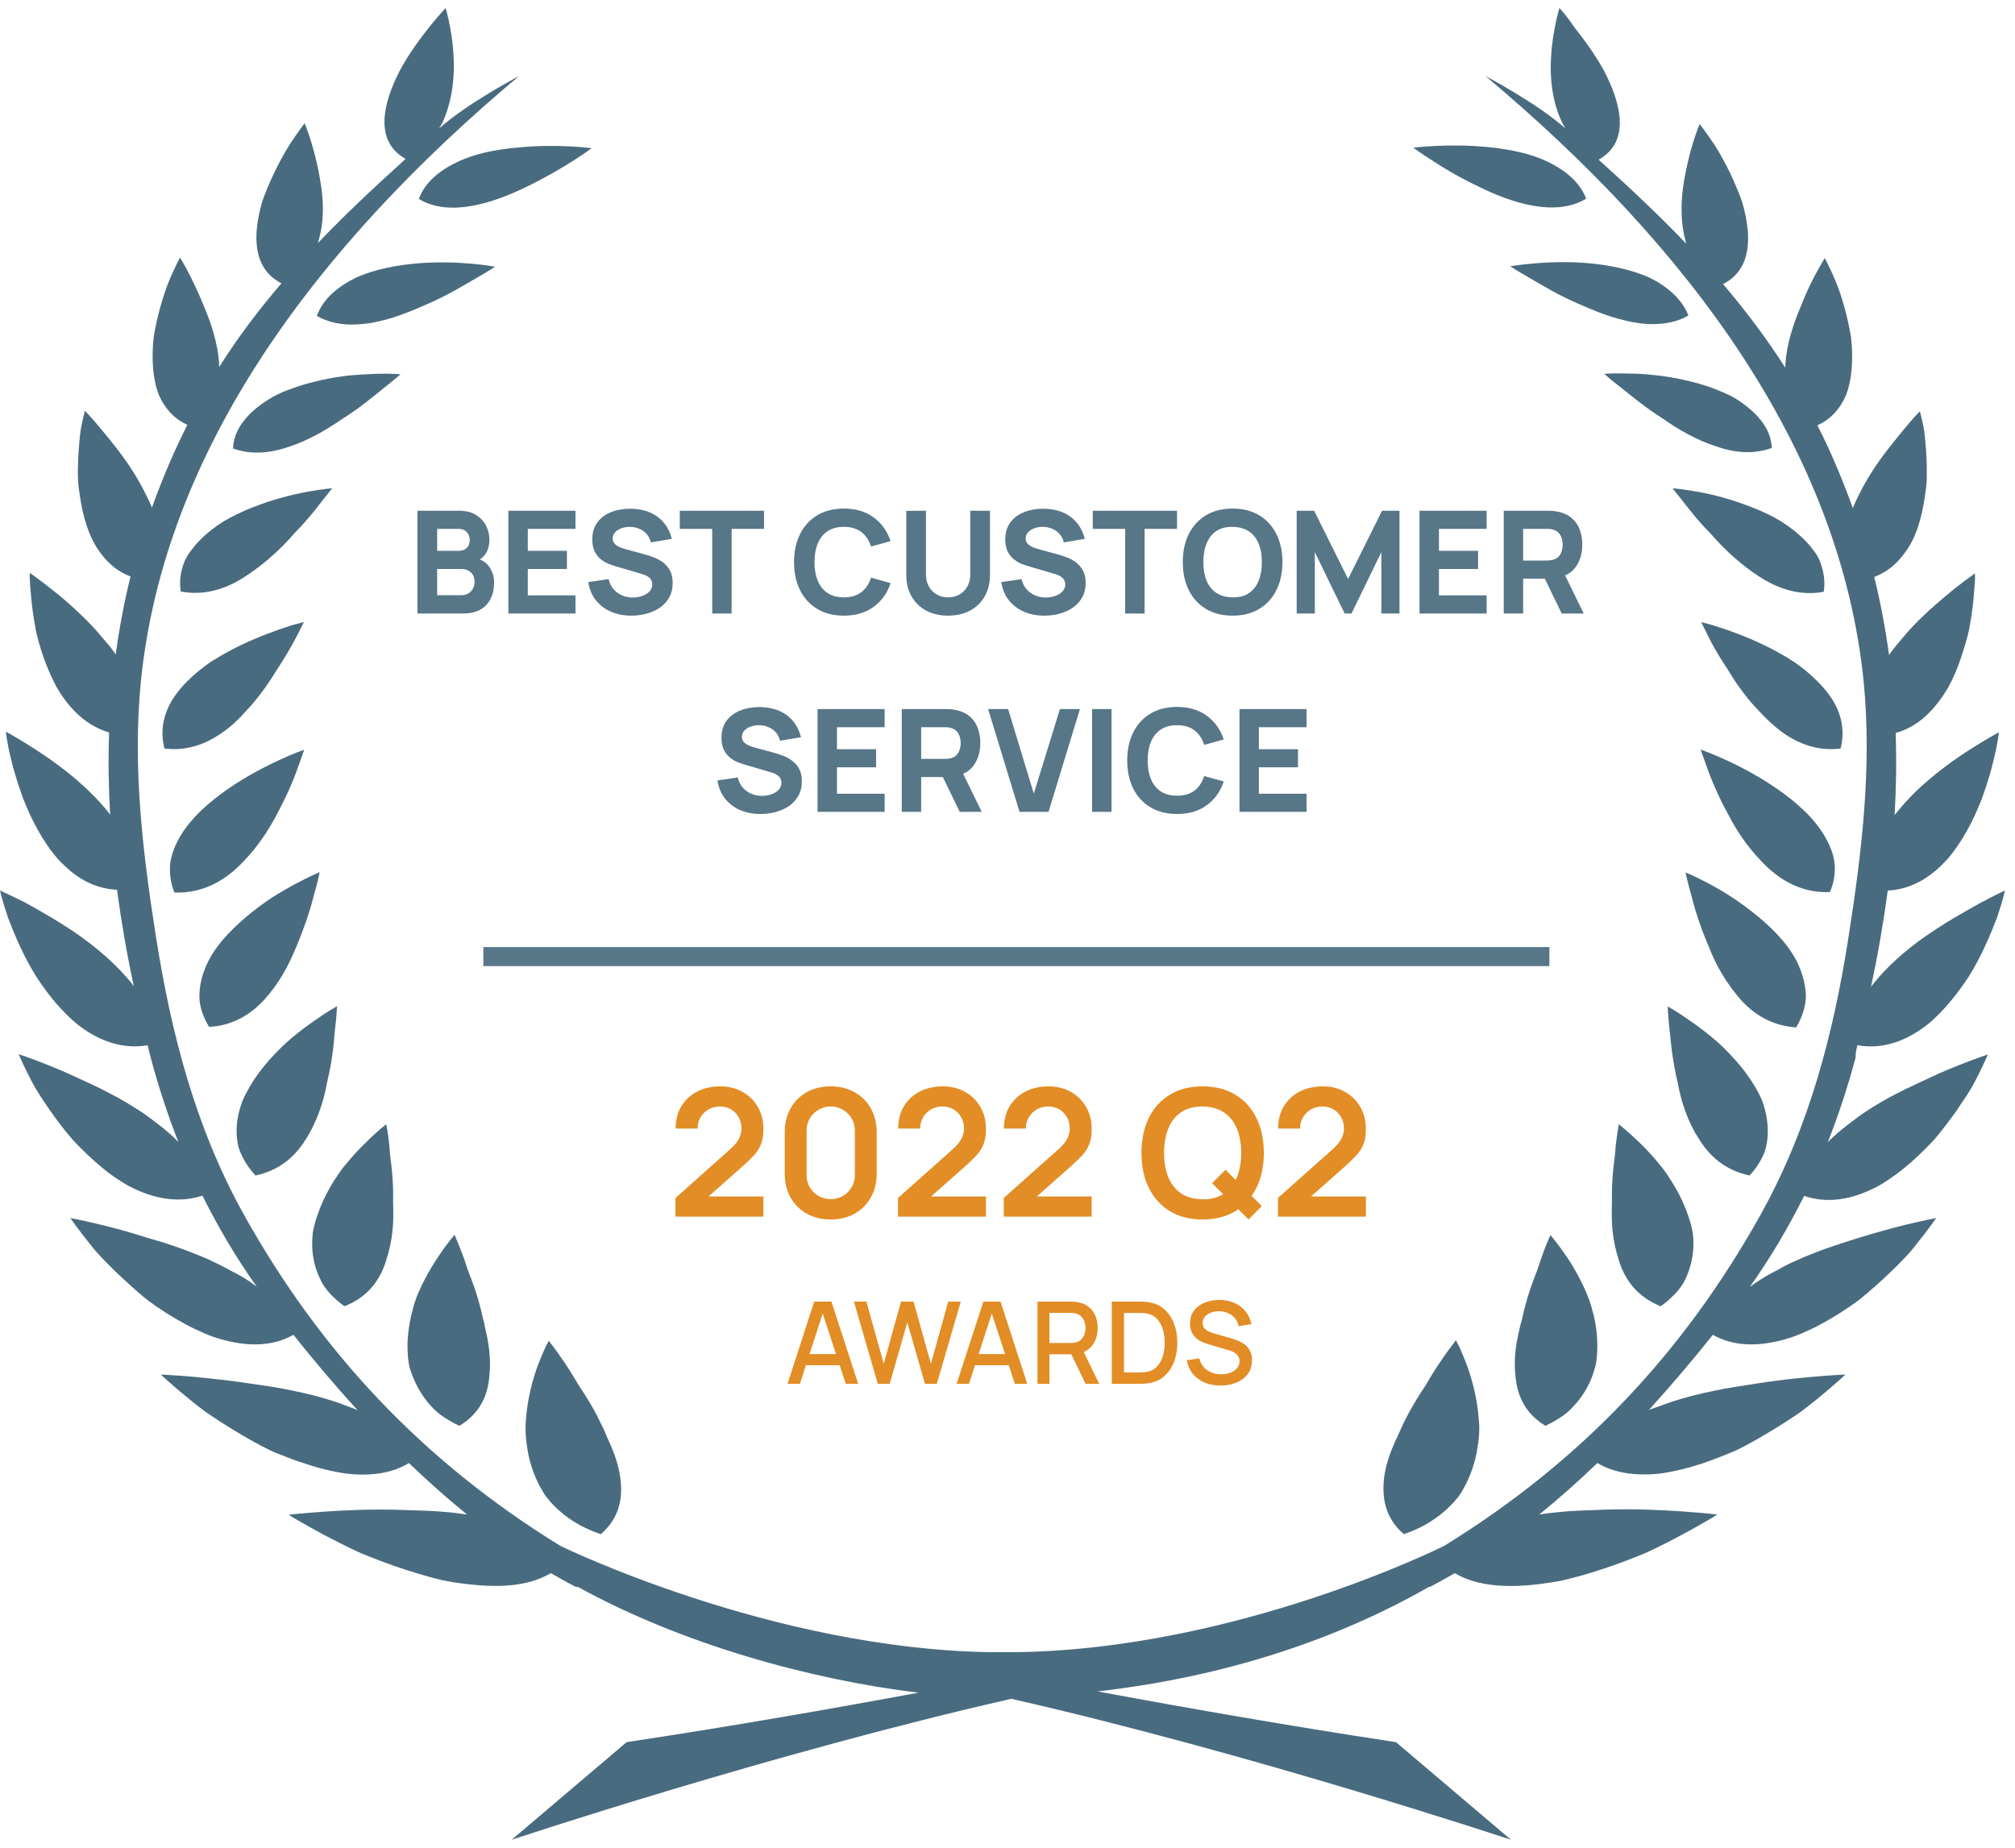 <svg width="193" height="177" viewBox="0 0 193 177" fill="none" xmlns="http://www.w3.org/2000/svg">
<path d="M39.985 58.768V48.922H43.923C44.625 48.922 45.193 49.063 45.626 49.345C46.059 49.623 46.376 49.974 46.576 50.398C46.777 50.822 46.877 51.251 46.877 51.684C46.877 52.235 46.752 52.694 46.501 53.058C46.255 53.423 45.915 53.667 45.482 53.79V53.448C46.098 53.576 46.558 53.861 46.864 54.303C47.173 54.745 47.328 55.239 47.328 55.786C47.328 56.374 47.219 56.892 47 57.339C46.786 57.785 46.458 58.136 46.016 58.392C45.574 58.642 45.017 58.768 44.347 58.768H39.985ZM41.872 57.017H44.156C44.407 57.017 44.63 56.965 44.826 56.86C45.022 56.751 45.175 56.6 45.284 56.409C45.398 56.213 45.455 55.982 45.455 55.718C45.455 55.486 45.407 55.278 45.311 55.096C45.216 54.913 45.07 54.77 44.874 54.665C44.682 54.556 44.443 54.501 44.156 54.501H41.872V57.017ZM41.872 52.764H43.896C44.106 52.764 44.293 52.728 44.457 52.655C44.621 52.582 44.751 52.47 44.846 52.32C44.942 52.165 44.99 51.967 44.99 51.725C44.99 51.424 44.897 51.171 44.71 50.966C44.523 50.761 44.252 50.658 43.896 50.658H41.872V52.764ZM48.692 58.768V48.922H55.12V50.658H50.552V52.764H54.299V54.501H50.552V57.031H55.12V58.768H48.692ZM60.478 58.973C59.749 58.973 59.09 58.845 58.502 58.59C57.919 58.33 57.438 57.961 57.059 57.482C56.685 56.999 56.448 56.425 56.348 55.759L58.29 55.472C58.427 56.037 58.709 56.472 59.138 56.778C59.566 57.083 60.054 57.236 60.601 57.236C60.907 57.236 61.203 57.188 61.49 57.092C61.777 56.997 62.012 56.855 62.194 56.669C62.381 56.482 62.474 56.251 62.474 55.978C62.474 55.878 62.459 55.782 62.427 55.691C62.399 55.595 62.352 55.506 62.283 55.424C62.215 55.342 62.117 55.264 61.989 55.191C61.866 55.119 61.709 55.053 61.517 54.993L58.96 54.241C58.769 54.186 58.545 54.109 58.29 54.009C58.039 53.908 57.795 53.765 57.558 53.578C57.321 53.391 57.123 53.145 56.964 52.839C56.809 52.529 56.731 52.14 56.731 51.67C56.731 51.009 56.897 50.46 57.23 50.022C57.563 49.585 58.007 49.259 58.563 49.045C59.12 48.83 59.735 48.725 60.41 48.73C61.089 48.739 61.695 48.855 62.228 49.079C62.762 49.302 63.208 49.628 63.569 50.056C63.929 50.48 64.189 51 64.348 51.615L62.338 51.957C62.265 51.638 62.13 51.369 61.934 51.151C61.738 50.932 61.504 50.765 61.23 50.651C60.961 50.537 60.679 50.476 60.382 50.467C60.09 50.458 59.815 50.499 59.555 50.59C59.3 50.676 59.09 50.804 58.926 50.973C58.766 51.141 58.687 51.342 58.687 51.575C58.687 51.789 58.753 51.964 58.885 52.101C59.017 52.233 59.183 52.34 59.384 52.422C59.584 52.504 59.79 52.573 59.999 52.627L61.709 53.092C61.964 53.161 62.247 53.252 62.557 53.366C62.867 53.475 63.163 53.63 63.446 53.831C63.733 54.027 63.967 54.287 64.15 54.61C64.337 54.934 64.43 55.344 64.43 55.841C64.43 56.37 64.318 56.833 64.095 57.229C63.876 57.621 63.58 57.947 63.206 58.207C62.832 58.462 62.408 58.654 61.934 58.781C61.465 58.909 60.979 58.973 60.478 58.973ZM68.217 58.768V50.658H65.112V48.922H73.181V50.658H70.076V58.768H68.217ZM80.829 58.973C79.844 58.973 78.994 58.758 78.278 58.33C77.567 57.901 77.018 57.302 76.631 56.532C76.248 55.761 76.056 54.866 76.056 53.844C76.056 52.824 76.248 51.928 76.631 51.157C77.018 50.387 77.567 49.788 78.278 49.359C78.994 48.931 79.844 48.716 80.829 48.716C81.959 48.716 82.907 48.997 83.673 49.557C84.444 50.118 84.986 50.877 85.301 51.834L83.427 52.354C83.245 51.757 82.937 51.294 82.504 50.966C82.071 50.633 81.513 50.467 80.829 50.467C80.204 50.467 79.682 50.606 79.263 50.884C78.848 51.162 78.536 51.554 78.326 52.06C78.117 52.566 78.012 53.161 78.012 53.844C78.012 54.528 78.117 55.123 78.326 55.629C78.536 56.135 78.848 56.527 79.263 56.805C79.682 57.083 80.204 57.222 80.829 57.222C81.513 57.222 82.071 57.056 82.504 56.723C82.937 56.39 83.245 55.928 83.427 55.335L85.301 55.855C84.986 56.812 84.444 57.571 83.673 58.132C82.907 58.692 81.959 58.973 80.829 58.973ZM90.813 58.973C90.02 58.973 89.322 58.813 88.721 58.494C88.119 58.17 87.65 57.717 87.312 57.133C86.975 56.55 86.806 55.864 86.806 55.075V48.935L88.693 48.922V55.062C88.693 55.385 88.748 55.679 88.857 55.944C88.967 56.208 89.117 56.436 89.309 56.627C89.505 56.819 89.73 56.967 89.986 57.072C90.246 57.172 90.521 57.222 90.813 57.222C91.114 57.222 91.392 57.17 91.647 57.065C91.907 56.96 92.133 56.812 92.324 56.621C92.516 56.429 92.664 56.201 92.769 55.937C92.878 55.672 92.933 55.381 92.933 55.062V48.922H94.82V55.075C94.82 55.864 94.651 56.55 94.314 57.133C93.977 57.717 93.507 58.17 92.905 58.494C92.304 58.813 91.606 58.973 90.813 58.973ZM100.034 58.973C99.305 58.973 98.646 58.845 98.058 58.59C97.475 58.33 96.994 57.961 96.615 57.482C96.242 56.999 96.005 56.425 95.904 55.759L97.846 55.472C97.983 56.037 98.266 56.472 98.694 56.778C99.123 57.083 99.61 57.236 100.157 57.236C100.463 57.236 100.759 57.188 101.046 57.092C101.333 56.997 101.568 56.855 101.75 56.669C101.937 56.482 102.031 56.251 102.031 55.978C102.031 55.878 102.015 55.782 101.983 55.691C101.956 55.595 101.908 55.506 101.839 55.424C101.771 55.342 101.673 55.264 101.545 55.191C101.422 55.119 101.265 55.053 101.074 54.993L98.516 54.241C98.325 54.186 98.102 54.109 97.846 54.009C97.596 53.908 97.352 53.765 97.115 53.578C96.878 53.391 96.679 53.145 96.52 52.839C96.365 52.529 96.287 52.14 96.287 51.67C96.287 51.009 96.454 50.46 96.786 50.022C97.119 49.585 97.564 49.259 98.12 49.045C98.676 48.83 99.291 48.725 99.966 48.73C100.645 48.739 101.251 48.855 101.785 49.079C102.318 49.302 102.765 49.628 103.125 50.056C103.485 50.48 103.745 51 103.904 51.615L101.894 51.957C101.821 51.638 101.687 51.369 101.491 51.151C101.295 50.932 101.06 50.765 100.786 50.651C100.517 50.537 100.235 50.476 99.939 50.467C99.647 50.458 99.371 50.499 99.111 50.59C98.856 50.676 98.646 50.804 98.482 50.973C98.323 51.141 98.243 51.342 98.243 51.575C98.243 51.789 98.309 51.964 98.441 52.101C98.573 52.233 98.74 52.34 98.94 52.422C99.141 52.504 99.346 52.573 99.556 52.627L101.265 53.092C101.52 53.161 101.803 53.252 102.113 53.366C102.423 53.475 102.719 53.63 103.002 53.831C103.289 54.027 103.524 54.287 103.706 54.61C103.893 54.934 103.986 55.344 103.986 55.841C103.986 56.37 103.875 56.833 103.651 57.229C103.433 57.621 103.136 57.947 102.762 58.207C102.389 58.462 101.965 58.654 101.491 58.781C101.021 58.909 100.536 58.973 100.034 58.973ZM107.773 58.768V50.658H104.669V48.922H112.737V50.658H109.633V58.768H107.773ZM118.061 58.973C117.077 58.973 116.227 58.758 115.511 58.33C114.8 57.901 114.251 57.302 113.863 56.532C113.48 55.761 113.289 54.866 113.289 53.844C113.289 52.824 113.48 51.928 113.863 51.157C114.251 50.387 114.8 49.788 115.511 49.359C116.227 48.931 117.077 48.716 118.061 48.716C119.046 48.716 119.894 48.931 120.605 49.359C121.321 49.788 121.87 50.387 122.253 51.157C122.64 51.928 122.834 52.824 122.834 53.844C122.834 54.866 122.64 55.761 122.253 56.532C121.87 57.302 121.321 57.901 120.605 58.33C119.894 58.758 119.046 58.973 118.061 58.973ZM118.061 57.222C118.686 57.231 119.206 57.097 119.62 56.819C120.035 56.541 120.345 56.147 120.55 55.636C120.76 55.125 120.865 54.528 120.865 53.844C120.865 53.161 120.76 52.568 120.55 52.067C120.345 51.565 120.035 51.176 119.62 50.898C119.206 50.62 118.686 50.476 118.061 50.467C117.437 50.458 116.917 50.592 116.503 50.87C116.088 51.148 115.775 51.543 115.566 52.053C115.361 52.564 115.258 53.161 115.258 53.844C115.258 54.528 115.361 55.121 115.566 55.622C115.775 56.124 116.088 56.514 116.503 56.791C116.917 57.07 117.437 57.213 118.061 57.222ZM124.199 58.768V48.922H125.867L129.122 55.458L132.377 48.922H134.045V58.768H132.308V52.887L129.45 58.768H128.794L125.936 52.887V58.768H124.199ZM135.964 58.768V48.922H142.392V50.658H137.824V52.764H141.571V54.501H137.824V57.031H142.392V58.768H135.964ZM144.031 58.768V48.922H148.188C148.284 48.922 148.411 48.926 148.571 48.935C148.735 48.94 148.881 48.953 149.008 48.976C149.596 49.067 150.077 49.261 150.451 49.557C150.829 49.854 151.107 50.227 151.285 50.679C151.463 51.126 151.552 51.625 151.552 52.176C151.552 53.001 151.347 53.708 150.936 54.296C150.526 54.879 149.884 55.239 149.008 55.376L148.188 55.431H145.89V58.768H144.031ZM149.583 58.768L147.641 54.761L149.555 54.392L151.689 58.768H149.583ZM145.89 53.694H148.106C148.201 53.694 148.306 53.69 148.42 53.68C148.534 53.671 148.639 53.653 148.735 53.626C148.986 53.557 149.179 53.443 149.316 53.284C149.453 53.12 149.546 52.94 149.596 52.744C149.651 52.543 149.678 52.354 149.678 52.176C149.678 51.998 149.651 51.812 149.596 51.615C149.546 51.415 149.453 51.235 149.316 51.075C149.179 50.911 148.986 50.795 148.735 50.727C148.639 50.699 148.534 50.681 148.42 50.672C148.306 50.663 148.201 50.658 148.106 50.658H145.89V53.694ZM72.851 77.973C72.122 77.973 71.463 77.845 70.875 77.59C70.291 77.33 69.811 76.961 69.432 76.482C69.058 75.999 68.821 75.425 68.721 74.759L70.663 74.472C70.8 75.037 71.082 75.472 71.511 75.778C71.939 76.083 72.427 76.236 72.974 76.236C73.279 76.236 73.576 76.188 73.863 76.092C74.15 75.997 74.385 75.855 74.567 75.668C74.754 75.482 74.848 75.251 74.848 74.978C74.848 74.878 74.832 74.782 74.8 74.691C74.772 74.595 74.725 74.506 74.656 74.424C74.588 74.342 74.49 74.264 74.362 74.192C74.239 74.119 74.082 74.052 73.89 73.993L71.333 73.241C71.142 73.186 70.918 73.109 70.663 73.009C70.412 72.908 70.168 72.765 69.931 72.578C69.694 72.391 69.496 72.145 69.337 71.839C69.181 71.529 69.104 71.14 69.104 70.67C69.104 70.009 69.27 69.46 69.603 69.022C69.936 68.585 70.38 68.259 70.936 68.045C71.493 67.83 72.108 67.725 72.783 67.73C73.462 67.739 74.068 67.855 74.601 68.079C75.135 68.302 75.582 68.628 75.942 69.056C76.302 69.481 76.561 70 76.721 70.615L74.711 70.957C74.638 70.638 74.503 70.369 74.307 70.15C74.111 69.932 73.877 69.765 73.603 69.651C73.334 69.537 73.052 69.476 72.755 69.467C72.463 69.458 72.188 69.499 71.928 69.59C71.673 69.677 71.463 69.804 71.299 69.973C71.139 70.141 71.06 70.342 71.06 70.575C71.06 70.789 71.126 70.964 71.258 71.101C71.39 71.233 71.556 71.34 71.757 71.422C71.958 71.504 72.163 71.573 72.372 71.627L74.082 72.092C74.337 72.161 74.62 72.252 74.93 72.366C75.24 72.475 75.536 72.63 75.819 72.831C76.106 73.027 76.34 73.287 76.523 73.61C76.71 73.934 76.803 74.344 76.803 74.841C76.803 75.37 76.691 75.833 76.468 76.229C76.249 76.621 75.953 76.947 75.579 77.207C75.205 77.462 74.781 77.654 74.307 77.781C73.838 77.909 73.352 77.973 72.851 77.973ZM78.306 77.768V67.921H84.733V69.658H80.166V71.764H83.913V73.501H80.166V76.031H84.733V77.768H78.306ZM86.372 77.768V67.921H90.529C90.625 67.921 90.753 67.926 90.912 67.935C91.076 67.94 91.222 67.953 91.35 67.976C91.938 68.067 92.419 68.261 92.793 68.557C93.171 68.854 93.449 69.228 93.627 69.679C93.805 70.126 93.894 70.625 93.894 71.176C93.894 72.001 93.688 72.708 93.278 73.296C92.868 73.879 92.225 74.239 91.35 74.376L90.529 74.431H88.232V77.768H86.372ZM91.924 77.768L89.982 73.761L91.897 73.391L94.03 77.768H91.924ZM88.232 72.694H90.447C90.543 72.694 90.648 72.69 90.762 72.68C90.876 72.671 90.981 72.653 91.076 72.626C91.327 72.557 91.521 72.443 91.658 72.284C91.794 72.12 91.888 71.94 91.938 71.744C91.993 71.543 92.02 71.354 92.02 71.176C92.02 70.998 91.993 70.811 91.938 70.615C91.888 70.415 91.794 70.235 91.658 70.075C91.521 69.911 91.327 69.795 91.076 69.727C90.981 69.699 90.876 69.681 90.762 69.672C90.648 69.663 90.543 69.658 90.447 69.658H88.232V72.694ZM97.653 77.768L94.644 67.921H96.559L99.02 76.017L101.523 67.921H103.438L100.429 77.768H97.653ZM104.604 77.768V67.921H106.464V77.768H104.604ZM112.74 77.973C111.755 77.973 110.905 77.758 110.189 77.33C109.478 76.901 108.929 76.302 108.541 75.532C108.159 74.761 107.967 73.866 107.967 72.844C107.967 71.823 108.159 70.928 108.541 70.157C108.929 69.387 109.478 68.788 110.189 68.359C110.905 67.931 111.755 67.716 112.74 67.716C113.87 67.716 114.818 67.997 115.584 68.557C116.354 69.118 116.897 69.877 117.211 70.834L115.338 71.354C115.156 70.757 114.848 70.294 114.415 69.966C113.982 69.633 113.423 69.467 112.74 69.467C112.115 69.467 111.593 69.606 111.174 69.884C110.759 70.162 110.447 70.554 110.237 71.06C110.027 71.566 109.923 72.161 109.923 72.844C109.923 73.528 110.027 74.123 110.237 74.629C110.447 75.135 110.759 75.527 111.174 75.805C111.593 76.083 112.115 76.222 112.74 76.222C113.423 76.222 113.982 76.056 114.415 75.723C114.848 75.39 115.156 74.928 115.338 74.335L117.211 74.855C116.897 75.812 116.354 76.571 115.584 77.132C114.818 77.692 113.87 77.973 112.74 77.973ZM118.717 77.768V67.921H125.144V69.658H120.577V71.764H124.324V73.501H120.577V76.031H125.144V77.768H118.717Z" fill="#577688"/>
<path d="M64.697 116.54V114.755L69.933 110.088C70.341 109.725 70.624 109.383 70.783 109.06C70.941 108.737 71.021 108.425 71.021 108.125C71.021 107.717 70.933 107.354 70.757 107.037C70.582 106.714 70.338 106.459 70.026 106.272C69.72 106.085 69.366 105.991 68.964 105.991C68.539 105.991 68.162 106.09 67.833 106.289C67.51 106.481 67.258 106.739 67.077 107.062C66.895 107.385 66.81 107.734 66.822 108.108H64.714C64.714 107.292 64.895 106.58 65.258 105.974C65.626 105.368 66.13 104.897 66.771 104.563C67.417 104.229 68.162 104.062 69.006 104.062C69.788 104.062 70.491 104.237 71.114 104.589C71.737 104.934 72.228 105.416 72.585 106.034C72.942 106.646 73.12 107.351 73.12 108.15C73.12 108.734 73.041 109.224 72.882 109.621C72.724 110.017 72.486 110.383 72.168 110.717C71.856 111.051 71.468 111.423 71.004 111.831L67.289 115.12L67.102 114.61H73.12V116.54H64.697ZM79.567 116.812C78.7 116.812 77.935 116.627 77.272 116.259C76.609 115.885 76.09 115.367 75.716 114.704C75.348 114.041 75.164 113.276 75.164 112.409V108.465C75.164 107.598 75.348 106.833 75.716 106.17C76.09 105.507 76.609 104.991 77.272 104.623C77.935 104.249 78.7 104.062 79.567 104.062C80.434 104.062 81.196 104.249 81.853 104.623C82.516 104.991 83.035 105.507 83.409 106.17C83.783 106.833 83.97 107.598 83.97 108.465V112.409C83.97 113.276 83.783 114.041 83.409 114.704C83.035 115.367 82.516 115.885 81.853 116.259C81.196 116.627 80.434 116.812 79.567 116.812ZM79.567 114.865C79.997 114.865 80.388 114.763 80.74 114.559C81.091 114.349 81.369 114.072 81.573 113.726C81.777 113.375 81.879 112.984 81.879 112.553V108.312C81.879 107.875 81.777 107.484 81.573 107.139C81.369 106.787 81.091 106.51 80.74 106.306C80.388 106.096 79.997 105.991 79.567 105.991C79.136 105.991 78.745 106.096 78.394 106.306C78.042 106.51 77.765 106.787 77.561 107.139C77.357 107.484 77.255 107.875 77.255 108.312V112.553C77.255 112.984 77.357 113.375 77.561 113.726C77.765 114.072 78.042 114.349 78.394 114.559C78.745 114.763 79.136 114.865 79.567 114.865ZM86.013 116.54V114.755L91.249 110.088C91.657 109.725 91.94 109.383 92.099 109.06C92.258 108.737 92.337 108.425 92.337 108.125C92.337 107.717 92.249 107.354 92.074 107.037C91.898 106.714 91.654 106.459 91.343 106.272C91.037 106.085 90.682 105.991 90.28 105.991C89.855 105.991 89.478 106.09 89.15 106.289C88.827 106.481 88.574 106.739 88.393 107.062C88.212 107.385 88.127 107.734 88.138 108.108H86.03C86.03 107.292 86.211 106.58 86.574 105.974C86.942 105.368 87.447 104.897 88.087 104.563C88.733 104.229 89.478 104.062 90.323 104.062C91.105 104.062 91.807 104.237 92.431 104.589C93.054 104.934 93.544 105.416 93.901 106.034C94.258 106.646 94.437 107.351 94.437 108.15C94.437 108.734 94.357 109.224 94.199 109.621C94.04 110.017 93.802 110.383 93.485 110.717C93.173 111.051 92.785 111.423 92.32 111.831L88.606 115.12L88.419 114.61H94.437V116.54H86.013ZM96.14 116.54V114.755L101.376 110.088C101.784 109.725 102.067 109.383 102.226 109.06C102.385 108.737 102.464 108.425 102.464 108.125C102.464 107.717 102.376 107.354 102.201 107.037C102.025 106.714 101.781 106.459 101.47 106.272C101.164 106.085 100.809 105.991 100.407 105.991C99.982 105.991 99.605 106.09 99.276 106.289C98.954 106.481 98.701 106.739 98.52 107.062C98.339 107.385 98.254 107.734 98.265 108.108H96.157C96.157 107.292 96.338 106.58 96.701 105.974C97.069 105.368 97.574 104.897 98.214 104.563C98.86 104.229 99.605 104.062 100.45 104.062C101.232 104.062 101.934 104.237 102.558 104.589C103.181 104.934 103.671 105.416 104.028 106.034C104.385 106.646 104.564 107.351 104.564 108.15C104.564 108.734 104.484 109.224 104.326 109.621C104.167 110.017 103.929 110.383 103.612 110.717C103.3 111.051 102.912 111.423 102.447 111.831L98.733 115.12L98.546 114.61H104.564V116.54H96.14ZM119.59 116.812L116.096 113.335L117.38 112.052L120.856 115.528L119.59 116.812ZM115.187 116.812C113.963 116.812 112.914 116.545 112.042 116.013C111.169 115.474 110.498 114.726 110.027 113.769C109.563 112.811 109.33 111.7 109.33 110.437C109.33 109.173 109.563 108.062 110.027 107.105C110.498 106.147 111.169 105.402 112.042 104.869C112.914 104.331 113.963 104.062 115.187 104.062C116.411 104.062 117.459 104.331 118.332 104.869C119.21 105.402 119.882 106.147 120.346 107.105C120.817 108.062 121.052 109.173 121.052 110.437C121.052 111.7 120.817 112.811 120.346 113.769C119.882 114.726 119.21 115.474 118.332 116.013C117.459 116.545 116.411 116.812 115.187 116.812ZM115.187 114.882C116.008 114.888 116.691 114.706 117.235 114.338C117.785 113.97 118.196 113.451 118.468 112.783C118.745 112.114 118.884 111.332 118.884 110.437C118.884 109.541 118.745 108.765 118.468 108.108C118.196 107.445 117.785 106.929 117.235 106.561C116.691 106.192 116.008 106.002 115.187 105.991C114.365 105.985 113.682 106.167 113.138 106.535C112.594 106.903 112.183 107.422 111.906 108.091C111.634 108.759 111.498 109.541 111.498 110.437C111.498 111.332 111.634 112.111 111.906 112.774C112.178 113.431 112.586 113.944 113.13 114.313C113.679 114.681 114.365 114.871 115.187 114.882ZM122.404 116.54V114.755L127.64 110.088C128.048 109.725 128.331 109.383 128.49 109.06C128.648 108.737 128.728 108.425 128.728 108.125C128.728 107.717 128.64 107.354 128.464 107.037C128.289 106.714 128.045 106.459 127.733 106.272C127.427 106.085 127.073 105.991 126.671 105.991C126.246 105.991 125.869 106.09 125.54 106.289C125.217 106.481 124.965 106.739 124.784 107.062C124.602 107.385 124.517 107.734 124.529 108.108H122.421C122.421 107.292 122.602 106.58 122.965 105.974C123.333 105.368 123.837 104.897 124.478 104.563C125.124 104.229 125.869 104.062 126.713 104.062C127.495 104.062 128.198 104.237 128.821 104.589C129.445 104.934 129.935 105.416 130.292 106.034C130.649 106.646 130.827 107.351 130.827 108.15C130.827 108.734 130.748 109.224 130.589 109.621C130.431 110.017 130.193 110.383 129.875 110.717C129.564 111.051 129.175 111.423 128.711 111.831L124.996 115.12L124.809 114.61H130.827V116.54H122.404ZM75.429 132.557L77.989 124.68H79.636L82.196 132.557H81.009L78.651 125.369H78.947L76.616 132.557H75.429ZM76.758 130.779V129.707H80.872V130.779H76.758ZM84.076 132.557L81.79 124.68H82.988L84.645 130.637L86.302 124.685L87.506 124.68L89.163 130.637L90.821 124.68H92.024L89.732 132.557H88.594L86.904 126.665L85.214 132.557H84.076ZM91.626 132.557L94.186 124.68H95.832L98.392 132.557H97.205L94.847 125.369H95.143L92.813 132.557H91.626ZM92.955 130.779V129.707H97.068V130.779H92.955ZM99.374 132.557V124.68H102.557C102.634 124.68 102.728 124.683 102.841 124.691C102.955 124.694 103.062 124.705 103.164 124.724C103.602 124.793 103.966 124.942 104.258 125.172C104.554 125.402 104.774 125.692 104.92 126.042C105.066 126.392 105.139 126.778 105.139 127.201C105.139 127.829 104.978 128.37 104.658 128.826C104.337 129.278 103.855 129.561 103.213 129.674L102.749 129.729H100.517V132.557H99.374ZM103.979 132.557L102.426 129.351L103.58 129.056L105.287 132.557H103.979ZM100.517 128.646H102.513C102.586 128.646 102.666 128.642 102.754 128.635C102.845 128.627 102.931 128.615 103.011 128.596C103.244 128.542 103.432 128.441 103.574 128.295C103.717 128.146 103.819 127.975 103.881 127.781C103.943 127.588 103.974 127.395 103.974 127.201C103.974 127.008 103.943 126.817 103.881 126.627C103.819 126.434 103.717 126.264 103.574 126.118C103.432 125.969 103.244 125.867 103.011 125.812C102.931 125.79 102.845 125.776 102.754 125.768C102.666 125.761 102.586 125.757 102.513 125.757H100.517V128.646ZM106.489 132.557V124.68H108.956C109.029 124.68 109.164 124.682 109.361 124.685C109.561 124.689 109.753 124.703 109.935 124.729C110.551 124.806 111.069 125.026 111.488 125.391C111.911 125.756 112.231 126.219 112.446 126.78C112.661 127.338 112.768 127.951 112.768 128.618C112.768 129.289 112.661 129.905 112.446 130.467C112.231 131.025 111.911 131.486 111.488 131.851C111.069 132.212 110.551 132.431 109.935 132.507C109.753 132.533 109.561 132.548 109.361 132.551C109.164 132.555 109.029 132.557 108.956 132.557H106.489ZM107.659 131.468H108.956C109.08 131.468 109.227 131.464 109.399 131.457C109.57 131.45 109.722 131.435 109.853 131.413C110.254 131.337 110.579 131.164 110.827 130.894C111.078 130.62 111.262 130.285 111.379 129.887C111.496 129.49 111.554 129.067 111.554 128.618C111.554 128.155 111.494 127.727 111.374 127.333C111.253 126.935 111.067 126.603 110.816 126.337C110.568 126.067 110.247 125.896 109.853 125.823C109.722 125.797 109.568 125.783 109.393 125.779C109.222 125.772 109.076 125.768 108.956 125.768H107.659V131.468ZM116.898 132.721C116.332 132.721 115.822 132.624 115.366 132.431C114.914 132.234 114.54 131.955 114.245 131.594C113.953 131.229 113.763 130.797 113.676 130.298L114.868 130.117C114.988 130.598 115.24 130.974 115.623 131.244C116.006 131.51 116.453 131.643 116.963 131.643C117.28 131.643 117.572 131.594 117.838 131.495C118.105 131.393 118.318 131.249 118.478 131.063C118.642 130.874 118.725 130.648 118.725 130.385C118.725 130.243 118.699 130.117 118.648 130.008C118.601 129.898 118.533 129.803 118.446 129.723C118.362 129.639 118.258 129.568 118.134 129.51C118.013 129.448 117.88 129.395 117.734 129.351L115.716 128.755C115.519 128.697 115.319 128.622 115.114 128.531C114.91 128.436 114.722 128.314 114.551 128.164C114.383 128.011 114.246 127.823 114.141 127.601C114.035 127.375 113.982 127.101 113.982 126.78C113.982 126.295 114.106 125.885 114.354 125.55C114.606 125.21 114.945 124.955 115.371 124.784C115.798 124.609 116.276 124.521 116.805 124.521C117.337 124.528 117.813 124.623 118.232 124.806C118.655 124.988 119.005 125.25 119.282 125.593C119.563 125.932 119.757 126.344 119.862 126.83L118.637 127.037C118.582 126.742 118.466 126.489 118.287 126.277C118.108 126.062 117.889 125.898 117.631 125.785C117.372 125.668 117.091 125.608 116.788 125.604C116.496 125.597 116.228 125.641 115.984 125.736C115.743 125.83 115.55 125.963 115.404 126.135C115.262 126.306 115.191 126.503 115.191 126.726C115.191 126.944 115.255 127.121 115.382 127.256C115.51 127.391 115.667 127.499 115.853 127.579C116.042 127.655 116.23 127.719 116.416 127.77L117.871 128.181C118.054 128.232 118.26 128.301 118.489 128.388C118.723 128.472 118.947 128.591 119.162 128.744C119.381 128.897 119.561 129.101 119.704 129.357C119.846 129.608 119.917 129.926 119.917 130.308C119.917 130.706 119.837 131.056 119.676 131.359C119.516 131.658 119.295 131.909 119.014 132.114C118.737 132.314 118.416 132.465 118.052 132.568C117.687 132.67 117.302 132.721 116.898 132.721Z" fill="#E28D25"/>
<path d="M54.057 130.498C53.618 129.863 53.252 129.326 52.983 128.984C52.837 128.814 52.739 128.667 52.666 128.569C52.592 128.472 52.568 128.423 52.568 128.423C52.568 128.423 52.446 128.643 52.251 129.033C52.08 129.424 51.835 129.961 51.567 130.645C51.054 132.012 50.517 133.917 50.37 136.041C50.273 137.116 50.395 138.165 50.59 139.24C50.81 140.314 51.176 141.389 51.713 142.39C51.86 142.634 52.006 142.878 52.153 143.147C52.324 143.391 52.519 143.611 52.69 143.83C53.081 144.27 53.52 144.685 54.008 145.076C54.985 145.857 56.157 146.492 57.549 146.956C59.307 145.442 59.698 143.513 59.405 141.486C59.258 140.485 58.941 139.46 58.501 138.458C58.404 138.214 58.282 137.97 58.16 137.702C58.062 137.457 57.94 137.189 57.842 136.945C57.598 136.432 57.354 135.943 57.11 135.455C56.597 134.478 56.011 133.575 55.474 132.769C54.961 131.915 54.497 131.133 54.057 130.498Z" fill="#496B80"/>
<path d="M46.273 126.371L46.102 125.614C45.858 124.613 45.565 123.661 45.247 122.806C45.101 122.391 44.93 121.976 44.783 121.585C44.661 121.195 44.539 120.828 44.417 120.487C43.929 119.144 43.538 118.289 43.538 118.289C43.538 118.289 42.879 119.022 42.049 120.267C41.634 120.877 41.17 121.634 40.73 122.464C40.291 123.295 39.851 124.247 39.583 125.224C39.314 126.2 39.119 127.226 39.045 128.3C39.021 128.837 39.021 129.35 39.07 129.887C39.094 130.156 39.119 130.425 39.167 130.693C39.216 130.937 39.289 131.206 39.387 131.45C39.729 132.451 40.242 133.428 40.974 134.331C41.341 134.771 41.756 135.21 42.268 135.577C42.781 135.943 43.367 136.285 44.002 136.578C46.029 135.357 46.761 133.574 46.883 131.67C46.981 130.693 46.932 129.668 46.761 128.642C46.688 128.129 46.566 127.641 46.444 127.128C46.419 126.86 46.346 126.615 46.273 126.371Z" fill="#496B80"/>
<path d="M31.621 123.929C32.012 124.344 32.476 124.759 32.989 125.126C35.186 124.271 36.358 122.684 36.944 120.877C37.091 120.437 37.213 119.949 37.335 119.485C37.432 118.997 37.53 118.508 37.579 118.02C37.701 117.019 37.677 116.042 37.652 115.09C37.677 114.113 37.628 113.161 37.555 112.282C37.481 111.403 37.335 110.646 37.31 109.938C37.188 108.57 36.993 107.691 36.993 107.691C36.993 107.691 36.187 108.302 35.113 109.376C34.551 109.913 33.941 110.548 33.33 111.281C33.013 111.647 32.696 112.038 32.427 112.453C32.134 112.868 31.865 113.283 31.621 113.723C31.108 114.602 30.669 115.578 30.351 116.555C30.18 117.043 30.058 117.556 29.961 118.069C29.912 118.582 29.887 119.07 29.912 119.583C29.961 120.584 30.205 121.609 30.693 122.562C30.889 123.05 31.23 123.49 31.621 123.929Z" fill="#496B80"/>
<path d="M23.465 111.257C23.734 111.721 24.075 112.16 24.466 112.6C26.786 112.112 28.275 110.769 29.276 109.157C29.398 108.962 29.52 108.742 29.643 108.547C29.765 108.327 29.887 108.107 29.985 107.887C30.204 107.448 30.4 106.984 30.57 106.52C30.912 105.592 31.157 104.64 31.327 103.688C31.547 102.735 31.742 101.807 31.84 100.953C31.913 100.513 31.938 100.123 31.987 99.732C32.011 99.341 32.035 98.975 32.084 98.633C32.255 97.266 32.28 96.387 32.28 96.387C32.28 96.387 31.376 96.875 30.107 97.778C29.472 98.218 28.739 98.755 27.982 99.39C27.225 100.025 26.517 100.733 25.809 101.514C25.125 102.296 24.466 103.15 23.929 104.078C23.66 104.542 23.416 105.006 23.221 105.47C23.05 105.934 22.903 106.422 22.806 106.911C22.61 107.887 22.61 108.864 22.83 109.841C22.977 110.329 23.196 110.793 23.465 111.257Z" fill="#496B80"/>
<path d="M25.347 95.727C25.981 95.019 26.592 94.189 27.105 93.31C27.617 92.455 28.032 91.528 28.399 90.648C29.156 88.842 29.742 87.084 30.059 85.765C30.45 84.446 30.621 83.543 30.621 83.543C30.621 83.543 29.669 83.934 28.301 84.666C27.617 85.032 26.812 85.496 26.006 86.009C25.2 86.546 24.37 87.157 23.564 87.841C21.953 89.208 20.39 90.868 19.682 92.675C19.291 93.579 19.096 94.531 19.096 95.508C19.12 96.46 19.462 97.436 20.024 98.364C22.319 98.242 24.028 97.168 25.347 95.727Z" fill="#496B80"/>
<path d="M22.319 83.47C22.686 83.153 23.052 82.811 23.394 82.445C23.735 82.079 24.077 81.688 24.395 81.297C25.03 80.492 25.591 79.661 26.08 78.807C26.324 78.392 26.544 77.977 26.763 77.537C26.983 77.097 27.203 76.682 27.398 76.267C27.789 75.437 28.106 74.68 28.35 74.021C28.839 72.702 29.132 71.823 29.132 71.823C29.132 71.823 28.155 72.141 26.763 72.8C25.372 73.435 23.54 74.387 21.782 75.608C20.903 76.218 20.049 76.902 19.267 77.635C18.51 78.367 17.851 79.148 17.338 79.979C16.825 80.809 16.459 81.712 16.313 82.64C16.215 83.568 16.313 84.52 16.703 85.497C18.974 85.57 20.805 84.74 22.319 83.47Z" fill="#496B80"/>
<path d="M15.748 71.701C17.873 71.969 19.753 71.286 21.34 70.138C22.146 69.577 22.878 68.893 23.538 68.136C24.246 67.403 24.856 66.622 25.418 65.841C25.98 65.059 26.443 64.254 26.932 63.521C27.396 62.788 27.786 62.129 28.104 61.543C28.421 60.957 28.665 60.469 28.836 60.127C29.007 59.785 29.105 59.59 29.105 59.59C29.105 59.59 28.861 59.639 28.446 59.761C28.006 59.858 27.445 60.054 26.736 60.298C25.345 60.786 23.465 61.519 21.633 62.544C21.169 62.788 20.73 63.081 20.266 63.35C19.826 63.643 19.411 63.961 19.02 64.278C18.215 64.937 17.507 65.645 16.921 66.427C15.748 67.99 15.26 69.796 15.748 71.701Z" fill="#496B80"/>
<path d="M22.902 55.585C24.513 54.633 26.1 53.314 27.37 51.996C27.688 51.654 27.981 51.337 28.274 50.995C28.591 50.677 28.884 50.36 29.153 50.067C29.69 49.456 30.178 48.87 30.544 48.382C30.911 47.894 31.253 47.479 31.472 47.21C31.692 46.917 31.814 46.77 31.814 46.77C31.814 46.77 30.862 46.844 29.397 47.112C27.956 47.381 26.1 47.845 24.196 48.602C23.244 48.968 22.291 49.432 21.412 49.945C20.558 50.482 19.776 51.092 19.117 51.776C18.775 52.118 18.482 52.484 18.214 52.85C17.945 53.217 17.725 53.607 17.579 54.023C17.286 54.853 17.164 55.732 17.31 56.66C19.361 57.05 21.241 56.538 22.902 55.585Z" fill="#496B80"/>
<path d="M36.041 35.807C35.333 35.831 34.478 35.88 33.575 35.953C32.647 36.051 31.719 36.197 30.742 36.417C29.766 36.637 28.765 36.905 27.812 37.272C27.324 37.443 26.86 37.638 26.396 37.882C25.957 38.102 25.541 38.37 25.151 38.639C23.613 39.738 22.392 41.154 22.318 42.961C24.15 43.62 26.03 43.376 27.764 42.766C29.595 42.155 31.304 41.154 32.818 40.104C34.429 39.103 35.724 38.004 36.725 37.198C37.75 36.393 38.361 35.855 38.361 35.855C38.361 35.855 37.482 35.758 36.041 35.807Z" fill="#496B80"/>
<path d="M45.147 25.258C43.755 25.136 41.85 25.062 39.921 25.233C37.968 25.404 35.868 25.795 34.086 26.601C32.401 27.431 30.936 28.603 30.35 30.263C31.131 30.703 31.961 30.947 32.84 31.045C33.744 31.142 34.672 31.069 35.599 30.923C36.527 30.752 37.455 30.508 38.383 30.166C39.286 29.848 40.166 29.458 41.069 29.067C42.851 28.286 44.341 27.382 45.513 26.698C46.685 26.039 47.417 25.551 47.417 25.551C47.417 25.551 46.538 25.38 45.147 25.258Z" fill="#496B80"/>
<path d="M43.804 15.517C42.144 16.298 40.703 17.446 40.117 19.057C43.023 20.815 47.174 19.497 50.495 17.861C52.204 17.03 53.767 16.127 54.865 15.419C55.989 14.711 56.672 14.198 56.672 14.198C56.672 14.198 53.278 13.734 49.445 14.149C47.516 14.32 45.465 14.711 43.804 15.517Z" fill="#496B80"/>
<path d="M134.465 146.955C135.857 146.491 137.029 145.832 138.005 145.05C138.494 144.66 138.933 144.244 139.324 143.805C139.519 143.585 139.715 143.365 139.861 143.121C140.032 142.877 140.154 142.633 140.301 142.364C140.838 141.363 141.204 140.289 141.424 139.214C141.619 138.14 141.766 137.09 141.644 136.016C141.497 133.891 140.96 131.987 140.447 130.619C140.179 129.936 139.934 129.374 139.763 128.983C139.568 128.593 139.446 128.373 139.446 128.373C139.446 128.373 139.422 128.422 139.348 128.52C139.275 128.617 139.177 128.764 139.031 128.935C138.762 129.301 138.372 129.814 137.957 130.449C137.517 131.083 137.029 131.865 136.54 132.719C135.979 133.55 135.417 134.453 134.904 135.405C134.636 135.894 134.392 136.382 134.172 136.895C134.05 137.139 133.952 137.408 133.83 137.652C133.708 137.896 133.586 138.14 133.488 138.409C133.049 139.41 132.731 140.435 132.585 141.436C132.316 143.512 132.707 145.465 134.465 146.955Z" fill="#496B80"/>
<path d="M149.999 120.291C149.169 119.07 148.509 118.313 148.509 118.313C148.509 118.313 148.094 119.144 147.63 120.511C147.508 120.853 147.386 121.219 147.264 121.61C147.117 122.001 146.947 122.391 146.8 122.831C146.483 123.685 146.19 124.638 145.945 125.639L145.774 126.396C145.701 126.64 145.628 126.884 145.579 127.128C145.457 127.617 145.359 128.129 145.262 128.642C145.091 129.643 145.042 130.669 145.14 131.67C145.286 133.599 146.019 135.357 148.021 136.578C148.656 136.285 149.217 135.943 149.755 135.577C150.267 135.21 150.658 134.771 151.049 134.331C151.781 133.452 152.318 132.476 152.636 131.45C152.709 131.206 152.782 130.937 152.856 130.693C152.904 130.425 152.929 130.156 152.953 129.887C153.002 129.35 153.002 128.813 152.978 128.3C152.929 127.25 152.733 126.2 152.44 125.224C152.172 124.271 151.732 123.295 151.293 122.464C150.878 121.634 150.414 120.902 149.999 120.291Z" fill="#496B80"/>
<path d="M160.45 113.723C160.182 113.283 159.913 112.844 159.645 112.453C159.376 112.038 159.034 111.647 158.741 111.281C158.131 110.548 157.496 109.889 156.959 109.376C155.86 108.326 155.054 107.691 155.054 107.691C155.054 107.691 154.883 108.57 154.737 109.938C154.712 110.646 154.566 111.403 154.493 112.282C154.419 113.161 154.371 114.089 154.395 115.09C154.371 116.042 154.346 117.043 154.468 118.02C154.517 118.508 154.615 118.997 154.712 119.485C154.834 119.973 154.957 120.437 155.103 120.877C155.689 122.659 156.861 124.246 159.059 125.126C159.596 124.759 160.035 124.344 160.45 123.929C160.841 123.514 161.183 123.05 161.403 122.586C161.867 121.634 162.111 120.633 162.184 119.607C162.209 119.094 162.209 118.606 162.135 118.093C162.038 117.581 161.916 117.068 161.745 116.579C161.403 115.554 160.963 114.602 160.45 113.723Z" fill="#496B80"/>
<path d="M162.766 109.157C163.767 110.769 165.257 112.112 167.576 112.6C167.991 112.16 168.309 111.721 168.577 111.257C168.846 110.793 169.066 110.329 169.163 109.841C169.383 108.864 169.359 107.863 169.188 106.911C169.09 106.422 168.968 105.934 168.797 105.47C168.602 105.006 168.358 104.518 168.089 104.078C167.552 103.175 166.917 102.32 166.209 101.539C165.501 100.757 164.817 100.049 164.036 99.415C163.279 98.78 162.546 98.243 161.911 97.803C160.642 96.9 159.738 96.411 159.738 96.411C159.738 96.411 159.763 97.29 159.909 98.658C159.958 98.999 159.982 99.366 160.031 99.756C160.08 100.147 160.105 100.562 160.178 100.977C160.3 101.832 160.471 102.76 160.691 103.712C160.861 104.64 161.106 105.592 161.448 106.52C161.618 106.984 161.814 107.448 162.034 107.887C162.156 108.107 162.253 108.327 162.375 108.547C162.522 108.742 162.644 108.962 162.766 109.157Z" fill="#496B80"/>
<path d="M172.97 95.532C172.97 94.58 172.751 93.627 172.384 92.724C171.676 90.917 170.114 89.232 168.502 87.889C167.696 87.206 166.842 86.595 166.06 86.058C165.254 85.521 164.449 85.057 163.765 84.691C162.398 83.958 161.445 83.567 161.445 83.567C161.445 83.567 161.616 84.446 162.007 85.789C162.324 87.108 162.886 88.866 163.667 90.673C164.009 91.576 164.449 92.48 164.961 93.334C165.474 94.189 166.085 95.019 166.719 95.752C168.014 97.192 169.747 98.267 172.043 98.413C172.604 97.461 172.922 96.484 172.97 95.532Z" fill="#496B80"/>
<path d="M175.712 82.616C175.59 81.688 175.199 80.809 174.686 79.954C174.173 79.124 173.514 78.318 172.757 77.61C172 76.878 171.121 76.194 170.242 75.584C168.484 74.363 166.653 73.41 165.261 72.775C163.869 72.141 162.893 71.799 162.893 71.799C162.893 71.799 163.186 72.653 163.674 73.996C163.918 74.656 164.26 75.437 164.626 76.243C164.822 76.658 165.017 77.073 165.261 77.513C165.481 77.928 165.701 78.343 165.945 78.782C166.433 79.637 166.995 80.492 167.63 81.273C167.947 81.663 168.289 82.054 168.631 82.421C168.973 82.787 169.314 83.129 169.705 83.446C171.219 84.716 173.05 85.546 175.272 85.448C175.687 84.496 175.809 83.544 175.712 82.616Z" fill="#496B80"/>
<path d="M175.099 66.427C174.513 65.645 173.781 64.937 172.999 64.278C172.609 63.961 172.194 63.643 171.754 63.35C171.315 63.057 170.851 62.788 170.411 62.544C168.58 61.519 166.724 60.786 165.308 60.298C164.6 60.054 164.014 59.883 163.599 59.761C163.159 59.663 162.939 59.59 162.939 59.59C162.939 59.59 163.037 59.785 163.208 60.127C163.379 60.469 163.623 60.957 163.916 61.543C164.234 62.129 164.624 62.813 165.088 63.521C165.577 64.229 166.016 65.059 166.602 65.841C167.164 66.622 167.799 67.428 168.507 68.136C169.19 68.868 169.898 69.552 170.704 70.138C172.291 71.286 174.172 71.969 176.296 71.701C176.784 69.796 176.296 67.99 175.099 66.427Z" fill="#496B80"/>
<path d="M173.802 52.85C173.533 52.484 173.24 52.118 172.898 51.776C172.239 51.092 171.433 50.482 170.603 49.945C169.724 49.408 168.772 48.968 167.819 48.602C165.915 47.845 164.059 47.356 162.619 47.112C161.178 46.844 160.201 46.77 160.201 46.77C160.201 46.77 160.323 46.941 160.543 47.21C160.763 47.479 161.105 47.894 161.471 48.382C161.862 48.87 162.325 49.456 162.863 50.067C163.131 50.36 163.424 50.702 163.742 50.995C164.035 51.337 164.328 51.654 164.645 51.996C165.915 53.339 167.502 54.657 169.114 55.61C170.774 56.538 172.654 57.075 174.681 56.684C174.827 55.756 174.705 54.877 174.412 54.047C174.29 53.607 174.07 53.217 173.802 52.85Z" fill="#496B80"/>
<path d="M166.893 38.615C166.502 38.346 166.111 38.078 165.647 37.858C165.183 37.638 164.719 37.443 164.231 37.248C163.279 36.881 162.278 36.613 161.301 36.393C160.324 36.173 159.396 36.027 158.468 35.929C157.541 35.831 156.71 35.782 156.002 35.782C154.586 35.734 153.658 35.807 153.658 35.807C153.658 35.807 154.269 36.368 155.294 37.15C156.295 37.956 157.589 39.03 159.201 40.056C160.69 41.105 162.4 42.107 164.255 42.717C166.013 43.352 167.869 43.572 169.701 42.912C169.652 41.13 168.406 39.714 166.893 38.615Z" fill="#496B80"/>
<path d="M157.958 26.577C156.175 25.796 154.076 25.381 152.122 25.21C150.193 25.039 148.264 25.112 146.897 25.234C145.529 25.357 144.65 25.503 144.65 25.503C144.65 25.503 145.383 25.991 146.555 26.651C147.727 27.334 149.216 28.238 150.999 29.019C151.902 29.41 152.781 29.8 153.685 30.118C154.588 30.435 155.541 30.704 156.468 30.875C157.396 31.046 158.324 31.095 159.228 30.997C160.107 30.899 160.937 30.68 161.718 30.216C161.083 28.604 159.643 27.408 157.958 26.577Z" fill="#496B80"/>
<path d="M141.547 17.835C144.868 19.496 149.019 20.79 151.924 19.032C151.314 17.42 149.898 16.297 148.237 15.491C146.577 14.685 144.526 14.295 142.621 14.099C138.788 13.709 135.369 14.148 135.369 14.148C135.369 14.148 136.053 14.661 137.176 15.369C138.275 16.102 139.838 17.029 141.547 17.835Z" fill="#496B80"/>
<path d="M177.906 100.123C180.006 100.489 181.984 99.927 183.791 98.731C184.768 98.12 185.573 97.314 186.379 96.436C187.16 95.556 187.893 94.58 188.552 93.579C189.798 91.601 190.652 89.501 191.263 87.938C191.8 86.376 192.044 85.301 192.044 85.301C192.044 85.301 191.067 85.741 189.627 86.522C188.919 86.913 188.113 87.377 187.185 87.914C186.281 88.451 185.329 89.061 184.377 89.721C182.497 91.039 180.739 92.578 179.371 94.311C179.298 94.384 179.249 94.482 179.2 94.555C179.86 91.503 180.397 88.402 180.812 85.301C182.57 85.228 184.108 84.495 185.427 83.372C185.817 83.03 186.208 82.64 186.574 82.249C186.916 81.834 187.234 81.419 187.551 80.955C188.162 80.051 188.699 79.075 189.163 78.073C189.382 77.585 189.602 77.072 189.798 76.584C189.968 76.096 190.139 75.632 190.286 75.168C190.579 74.24 190.823 73.385 190.994 72.628C191.36 71.139 191.458 70.138 191.458 70.138C191.458 70.138 190.579 70.626 189.26 71.432C187.942 72.238 186.233 73.41 184.621 74.802C183.815 75.485 183.034 76.242 182.326 77.048C182.033 77.39 181.74 77.732 181.471 78.073C181.618 75.461 181.666 72.824 181.569 70.211C182.814 69.869 183.888 69.186 184.816 68.233C185.5 67.525 186.11 66.695 186.623 65.816C187.112 64.912 187.527 63.936 187.844 62.959C188.162 61.982 188.479 61.006 188.65 60.053C188.821 59.126 188.943 58.222 189.016 57.465C189.089 56.708 189.138 56.073 189.163 55.634C189.187 55.194 189.163 54.926 189.163 54.926C189.163 54.926 188.967 55.072 188.625 55.316C188.284 55.56 187.795 55.927 187.209 56.391C186.062 57.319 184.548 58.588 183.156 60.053C182.814 60.42 182.472 60.81 182.155 61.201C181.813 61.592 181.496 61.982 181.178 62.397C181.08 62.52 181.032 62.617 180.934 62.739C180.592 60.224 180.128 57.734 179.518 55.267C180.69 54.828 181.642 54.047 182.375 53.045C183.547 51.556 184.084 49.529 184.377 47.503C184.45 46.99 184.523 46.502 184.548 45.989C184.548 45.501 184.548 44.988 184.548 44.524C184.523 43.572 184.45 42.668 184.377 41.911C184.304 41.154 184.181 40.519 184.059 40.08C183.962 39.64 183.888 39.396 183.888 39.396C183.888 39.396 183.254 40.031 182.399 41.081C181.544 42.131 180.324 43.572 179.298 45.183C178.785 45.989 178.321 46.819 177.906 47.698C177.735 48.016 177.613 48.333 177.467 48.675C176.441 45.818 175.318 43.181 174.073 40.739C175.342 40.178 176.221 39.176 176.783 37.931C177.418 36.344 177.516 34.317 177.296 32.315C176.978 30.362 176.417 28.408 175.855 27.016C175.269 25.625 174.781 24.721 174.781 24.721C174.781 24.721 174.341 25.429 173.755 26.528C173.462 27.09 173.145 27.749 172.852 28.457C172.559 29.19 172.192 29.995 171.899 30.85C171.606 31.705 171.338 32.559 171.191 33.438C171.118 33.878 171.045 34.317 171.02 34.757C171.02 34.903 170.996 35.074 170.996 35.221C169.189 32.388 167.211 29.776 165.038 27.212C165.649 26.894 166.137 26.504 166.503 26.015C166.967 25.405 167.236 24.697 167.358 23.891C167.48 23.085 167.455 22.231 167.309 21.303C167.162 20.399 166.943 19.447 166.576 18.568C165.893 16.81 164.989 15.076 164.208 13.855C163.402 12.659 162.792 11.878 162.792 11.878C162.792 11.878 162.499 12.586 162.157 13.684C161.815 14.783 161.449 16.273 161.205 17.957C160.985 19.618 160.985 21.376 161.424 23.012C161.449 23.134 161.473 23.232 161.522 23.354C158.983 20.692 156.175 18.055 153.122 15.296C156.15 13.587 155.32 10.022 153.635 6.774C152.756 5.187 151.682 3.722 150.803 2.623C150.021 1.451 149.362 0.768 149.362 0.768C149.362 0.768 148.507 3.527 148.532 6.652C148.556 8.215 148.8 9.851 149.46 11.389C149.606 11.707 149.753 12 149.924 12.293C147.14 9.826 142.281 7.287 142.281 7.287C161.595 23.451 176.319 43.01 178.517 65.425C179.298 73.556 178.321 81.687 177.052 89.769C175.635 98.877 173.316 107.961 168.603 116.409C161.302 129.472 151.56 139.923 138.325 148.079C138.325 148.079 118.449 158.041 97.133 158.261C96.62 158.261 96.107 158.261 95.595 158.261C95.35 158.261 95.106 158.261 94.862 158.261C73.814 157.943 53.67 148.079 53.67 148.079C40.435 139.923 30.693 129.472 23.392 116.409C18.679 107.961 16.384 98.877 14.944 89.769C13.674 81.687 12.697 73.581 13.479 65.425C15.676 43.01 30.424 23.451 49.714 7.287C49.714 7.287 44.855 9.826 42.071 12.293C42.242 12 42.413 11.707 42.535 11.389C43.17 9.851 43.439 8.215 43.463 6.652C43.536 3.527 42.682 0.768 42.682 0.768C42.682 0.768 42.047 1.451 41.168 2.526C40.313 3.6 39.215 5.065 38.336 6.677C36.651 9.924 35.821 13.514 38.848 15.223C35.796 17.982 32.988 20.619 30.449 23.281C30.473 23.159 30.522 23.061 30.546 22.939C31.01 21.303 31.01 19.545 30.766 17.884C30.522 16.224 30.156 14.71 29.814 13.611C29.472 12.512 29.179 11.804 29.179 11.804C29.179 11.804 28.569 12.586 27.787 13.782C27.006 15.003 26.102 16.737 25.419 18.495C25.052 19.374 24.833 20.302 24.686 21.23C24.54 22.133 24.515 23.012 24.637 23.818C24.759 24.623 25.028 25.332 25.492 25.942C25.858 26.43 26.346 26.821 26.957 27.139C24.784 29.678 22.782 32.315 20.999 35.148C20.999 34.977 20.975 34.83 20.975 34.684C20.95 34.244 20.877 33.804 20.804 33.365C20.633 32.486 20.389 31.607 20.096 30.777C19.803 29.947 19.436 29.116 19.143 28.408C18.826 27.676 18.509 27.016 18.24 26.479C17.678 25.356 17.239 24.672 17.239 24.672C17.239 24.672 16.75 25.576 16.164 26.968C15.603 28.384 15.041 30.313 14.724 32.266C14.504 34.244 14.602 36.295 15.236 37.882C15.798 39.127 16.677 40.129 17.947 40.69C16.702 43.156 15.578 45.769 14.553 48.626C14.431 48.309 14.284 47.991 14.113 47.649C13.698 46.795 13.234 45.94 12.722 45.134C11.696 43.523 10.499 42.082 9.621 41.032C8.766 39.982 8.131 39.347 8.131 39.347C8.131 39.347 8.082 39.592 7.96 40.031C7.862 40.471 7.716 41.105 7.643 41.862C7.569 42.619 7.496 43.523 7.472 44.475C7.447 44.963 7.447 45.452 7.472 45.94C7.496 46.453 7.569 46.941 7.643 47.454C7.936 49.481 8.497 51.483 9.645 52.997C10.402 54.022 11.33 54.779 12.502 55.219C11.891 57.685 11.427 60.175 11.086 62.691C11.012 62.568 10.939 62.471 10.841 62.349C10.548 61.934 10.207 61.543 9.865 61.152C9.547 60.761 9.205 60.371 8.864 60.005C7.472 58.539 5.982 57.245 4.81 56.342C4.224 55.878 3.736 55.512 3.394 55.267C3.052 55.023 2.857 54.877 2.857 54.877C2.857 54.877 2.832 55.145 2.857 55.585C2.881 56.025 2.93 56.659 3.003 57.416C3.077 58.173 3.199 59.077 3.37 60.005C3.516 60.957 3.834 61.934 4.151 62.91C4.493 63.887 4.908 64.864 5.396 65.767C5.909 66.671 6.519 67.501 7.203 68.184C8.131 69.112 9.205 69.796 10.451 70.162C10.353 72.775 10.402 75.412 10.548 78.025C10.28 77.683 10.011 77.341 9.694 76.999C8.986 76.193 8.204 75.461 7.399 74.753C5.787 73.361 4.078 72.213 2.759 71.383C1.441 70.553 0.562 70.089 0.562 70.089C0.562 70.089 0.659 71.115 1.026 72.58C1.196 73.312 1.441 74.191 1.734 75.095C1.88 75.558 2.051 76.022 2.222 76.511C2.417 76.999 2.637 77.512 2.857 78C3.321 79.001 3.858 79.978 4.468 80.882C4.761 81.321 5.103 81.761 5.445 82.176C5.811 82.591 6.202 82.957 6.593 83.299C7.911 84.447 9.474 85.155 11.208 85.228C11.623 88.329 12.16 91.43 12.819 94.482C12.77 94.409 12.697 94.311 12.648 94.238C11.281 92.529 9.523 90.99 7.643 89.647C6.715 88.988 5.738 88.378 4.835 87.841C3.931 87.303 3.125 86.839 2.393 86.449C0.977 85.741 0 85.301 0 85.301C0 85.301 0.244 86.376 0.781 87.938C1.392 89.525 2.246 91.601 3.492 93.579C4.151 94.58 4.859 95.556 5.665 96.436C6.471 97.314 7.276 98.096 8.253 98.731C10.06 99.903 12.038 100.489 14.138 100.123C14.235 100.513 14.333 100.904 14.431 101.295C15.163 104.029 16.042 106.74 17.092 109.401C16.897 109.206 16.702 109.011 16.482 108.791C16.042 108.4 15.578 108.009 15.09 107.643C14.602 107.277 14.138 106.911 13.625 106.569C12.6 105.885 11.525 105.25 10.426 104.689C9.352 104.103 8.204 103.614 7.228 103.15C6.226 102.686 5.299 102.296 4.493 101.978C2.881 101.343 1.782 100.977 1.782 100.977C1.782 100.977 2.246 102.076 3.077 103.663C3.492 104.469 4.102 105.372 4.761 106.325C5.421 107.277 6.178 108.278 7.008 109.23C7.911 110.183 8.864 111.11 9.865 111.916C10.353 112.331 10.866 112.698 11.403 113.039C11.672 113.21 11.916 113.357 12.184 113.528C12.477 113.674 12.746 113.821 13.014 113.943C15.163 114.92 17.337 115.213 19.387 114.529C20.877 117.508 22.586 120.438 24.588 123.246C24.271 123.002 23.954 122.782 23.612 122.562C23.075 122.22 22.489 121.903 21.902 121.61C21.341 121.293 20.755 121.024 20.169 120.731C18.972 120.194 17.703 119.705 16.457 119.29C15.823 119.071 15.212 118.875 14.577 118.704C13.967 118.533 13.381 118.338 12.819 118.167C11.696 117.825 10.646 117.557 9.743 117.337C7.936 116.897 6.739 116.678 6.739 116.678C6.739 116.678 7.472 117.752 8.717 119.29C9.303 120.072 10.158 120.902 11.061 121.805C11.989 122.684 12.99 123.612 14.065 124.491C15.212 125.346 16.433 126.127 17.654 126.786C18.264 127.128 18.899 127.421 19.51 127.69C20.12 127.959 20.73 128.178 21.39 128.349C23.88 129.008 26.176 128.96 28.105 127.861C30.034 130.278 32.085 132.72 34.258 135.088C34.16 135.04 34.087 135.015 33.989 134.966C33.672 134.844 33.354 134.722 33.013 134.6C32.695 134.478 32.378 134.356 32.06 134.258C31.401 134.038 30.742 133.843 30.058 133.672C28.691 133.33 27.299 133.037 25.907 132.818C24.491 132.622 23.221 132.403 21.976 132.256C20.755 132.11 19.607 131.987 18.631 131.89C16.677 131.719 15.408 131.67 15.408 131.67C15.408 131.67 16.433 132.647 18.118 134.014C18.533 134.356 18.997 134.722 19.485 135.088C19.974 135.455 20.56 135.821 21.146 136.212C22.318 136.969 23.587 137.726 24.906 138.434C25.248 138.605 25.565 138.776 25.907 138.946C26.249 139.093 26.615 139.264 26.981 139.386C27.689 139.679 28.422 139.948 29.13 140.167C30.546 140.656 31.963 140.997 33.281 141.168C35.552 141.413 37.579 141.12 39.166 140.143C40.948 141.852 42.804 143.513 44.733 145.075C44.147 145.002 43.561 144.904 42.95 144.855C41.485 144.709 39.947 144.685 38.555 144.636C35.723 144.538 32.988 144.66 30.961 144.807C29.96 144.88 29.13 144.953 28.544 145.002C27.983 145.051 27.665 145.1 27.665 145.1C27.665 145.1 27.738 145.148 27.885 145.246C28.031 145.344 28.251 145.466 28.544 145.637C29.13 145.979 29.96 146.443 30.986 147.004C32.011 147.541 33.208 148.152 34.526 148.762C35.894 149.324 37.359 149.885 38.873 150.374C39.63 150.618 40.387 150.838 41.144 151.058C41.534 151.155 41.901 151.253 42.291 151.351C42.682 151.424 43.072 151.497 43.463 151.57C45.026 151.814 46.515 151.937 47.907 151.912C49.812 151.863 51.448 151.473 52.766 150.691C53.499 151.106 54.207 151.521 54.964 151.912C55.135 152.01 55.257 152.034 55.355 152.01C65.366 157.528 77.77 160.922 87.976 162.143C79.796 163.657 70.2 165.342 60.018 166.88L49.006 176.232C49.006 176.232 73.765 167.979 96.864 162.729C119.963 167.979 144.723 176.232 144.723 176.232L133.71 166.88C123.26 165.293 113.419 163.559 105.118 162.021C117.741 160.58 128.363 156.869 136.86 152.01C136.958 152.01 137.031 151.985 137.153 151.912C137.886 151.521 138.618 151.106 139.351 150.691C140.645 151.473 142.305 151.863 144.21 151.912C145.602 151.961 147.091 151.814 148.654 151.57C149.045 151.497 149.435 151.448 149.826 151.351C150.217 151.253 150.583 151.155 150.974 151.058C151.731 150.862 152.512 150.618 153.269 150.374C154.783 149.885 156.248 149.324 157.615 148.762C158.934 148.152 160.13 147.541 161.156 146.98C162.181 146.443 163.011 145.954 163.598 145.612C163.891 145.441 164.11 145.319 164.257 145.222C164.403 145.124 164.477 145.075 164.477 145.075C164.477 145.075 164.159 145.051 163.598 144.978C163.011 144.929 162.181 144.855 161.18 144.782C159.154 144.636 156.443 144.514 153.611 144.611C152.219 144.685 150.681 144.685 149.216 144.855C148.63 144.904 148.019 144.978 147.433 145.075C149.362 143.513 151.218 141.852 153 140.143C154.587 141.095 156.614 141.388 158.885 141.168C160.203 140.997 161.62 140.656 163.036 140.192C163.744 139.948 164.477 139.679 165.185 139.386C165.551 139.239 165.893 139.093 166.259 138.946C166.601 138.776 166.943 138.605 167.26 138.434C168.579 137.726 169.848 136.969 171.02 136.212C171.606 135.821 172.168 135.479 172.681 135.088C173.169 134.698 173.633 134.356 174.048 134.014C175.709 132.647 176.759 131.67 176.759 131.67C176.759 131.67 175.489 131.719 173.535 131.89C172.559 131.987 171.411 132.085 170.19 132.256C168.945 132.403 167.675 132.622 166.259 132.842C164.867 133.062 163.475 133.355 162.108 133.697C161.424 133.868 160.765 134.063 160.106 134.283C159.788 134.38 159.471 134.502 159.154 134.625C158.836 134.747 158.494 134.844 158.177 134.966C158.079 134.991 158.006 135.04 157.908 135.088C160.081 132.696 162.132 130.278 164.061 127.861C165.99 128.96 168.31 129.008 170.776 128.349C171.411 128.178 172.022 127.959 172.656 127.69C173.267 127.421 173.902 127.128 174.512 126.786C175.733 126.127 176.978 125.321 178.102 124.491C179.176 123.612 180.201 122.709 181.129 121.805C182.033 120.926 182.887 120.072 183.473 119.29C184.719 117.752 185.451 116.678 185.451 116.678C185.451 116.678 184.255 116.897 182.448 117.337C181.544 117.557 180.494 117.85 179.371 118.167C178.81 118.338 178.224 118.509 177.613 118.704C177.003 118.9 176.368 119.095 175.733 119.315C174.463 119.73 173.218 120.218 172.022 120.755C171.411 121.024 170.825 121.317 170.288 121.634C169.702 121.927 169.14 122.245 168.603 122.587C168.261 122.806 167.919 123.026 167.602 123.27C169.604 120.462 171.313 117.532 172.803 114.553C174.878 115.261 177.052 114.968 179.176 113.967C179.444 113.845 179.738 113.699 180.006 113.552C180.275 113.406 180.519 113.235 180.787 113.064C181.3 112.722 181.813 112.356 182.326 111.941C183.327 111.135 184.279 110.207 185.183 109.255C186.013 108.302 186.745 107.301 187.429 106.349C188.064 105.397 188.699 104.493 189.114 103.688C189.944 102.1 190.408 101.002 190.408 101.002C190.408 101.002 189.309 101.368 187.698 102.003C186.892 102.32 185.94 102.711 184.963 103.175C183.986 103.639 182.839 104.151 181.74 104.713C180.641 105.275 179.542 105.91 178.541 106.593C178.028 106.935 177.564 107.301 177.076 107.668C176.588 108.034 176.124 108.425 175.684 108.815C175.464 109.011 175.269 109.206 175.074 109.401C176.124 106.74 177.003 104.029 177.735 101.295C177.711 100.904 177.809 100.513 177.906 100.123Z" fill="#496B80"/>
<path d="M46.295 91.631H148.402" stroke="#577688" stroke-width="1.823"/>
</svg>
